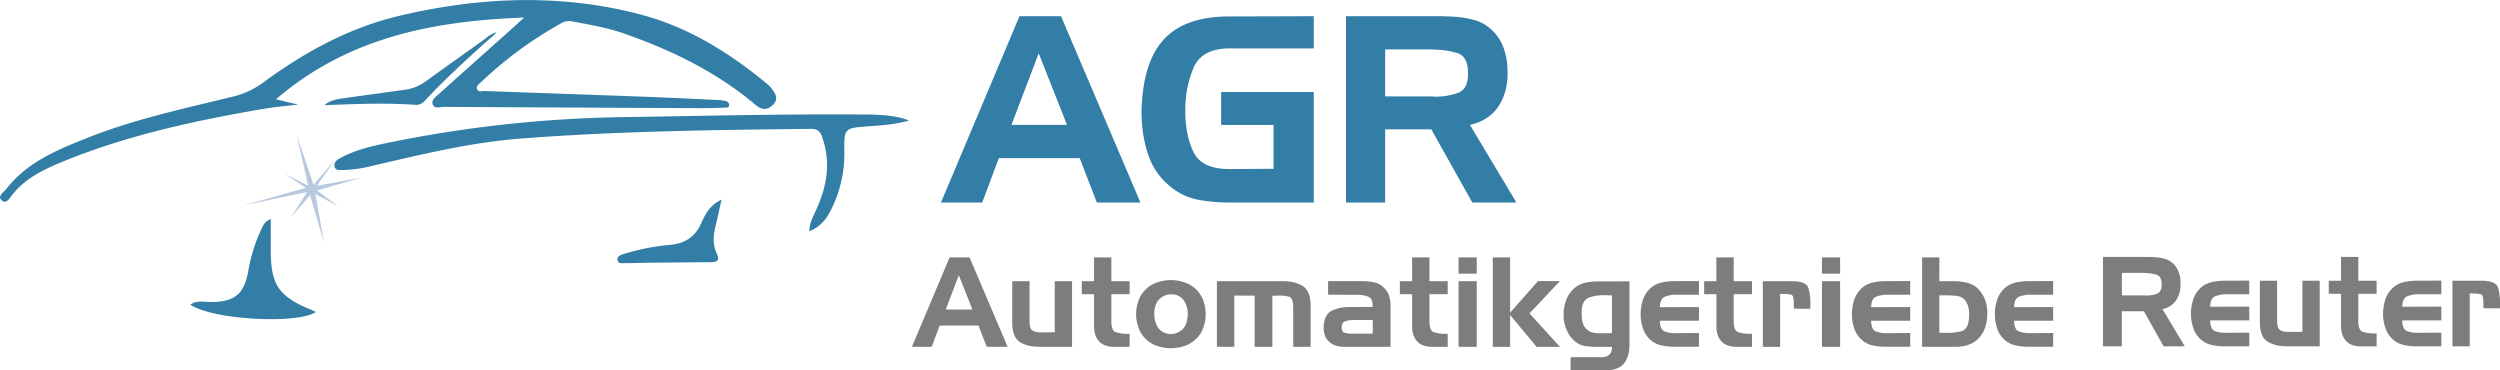 <svg id="Ebene_1" data-name="Ebene 1" xmlns="http://www.w3.org/2000/svg" viewBox="0 0 1425.75 211.26"><defs><style>.cls-1{fill:#327ea7;}.cls-2{fill:#b8c8dd;}.cls-3{fill:#7d7d7c;}</style></defs><path class="cls-1" d="M471.25,43.31C419,45.21,370.72,54.76,329.72,89.94c4.66.93,8,2,12.84,3-9.44,1-14.57,1.49-20.95,2.6-39,6.76-77.49,15.07-114.23,30.25-10.6,4.38-20.66,9.32-28,18.58-1.42,1.79-3.54,5.85-6.25,3-2.3-2.39,1.51-4.6,3.07-6.6C188,125.71,205,118.76,222,112c27-10.79,55.43-16.79,83.55-23.71a47.23,47.23,0,0,0,17.23-8.18c23.53-17.23,48.83-31.1,77.63-37.87,45.59-10.73,91.28-12.66,136.83-.8,27.27,7.1,50.9,21.71,72.51,39.61a17.61,17.61,0,0,1,2.65,2.67c2.34,3,4.17,6.12.67,9.46s-6.58,2.68-10-.23c-22.19-18.67-47.79-31.11-75-40.6-9.57-3.34-19.53-5-29.44-6.87a8.61,8.61,0,0,0-6.06,1,224.82,224.82,0,0,0-45.69,33.5c-1.19,1.13-3.08,2.34-2.44,4.09.71,2,2.94,1.06,4.52,1.12,30.08,1.1,60.16,2.12,90.24,3.24,14.3.53,28.59,1.24,42.89,1.9a22.84,22.84,0,0,1,4.35.64,2.25,2.25,0,0,1,1.75,2.32c-.05,1.53-1.37,1.33-2.32,1.37-4.2.16-8.42.33-12.62.32q-73.95-.32-147.9-.74c-2.14,0-5.2,1.29-6.2-1.46-.88-2.41,1.59-4.18,3.26-5.67,14.08-12.67,28.24-25.24,42.37-37.86C466.64,47.56,468.44,45.88,471.25,43.31Z" transform="translate(-172.37 -33.29)"/><path class="cls-1" d="M690.7,102c-6.65,2.11-15.05,2.77-22.57,3.3-14.13,1-14.44.86-14.22,14.56a71.37,71.37,0,0,1-7.78,33.45c-2.57,5.12-6.2,9.44-12.19,11.91.11-5.15,2.52-9.16,4.34-13.25,5.86-13.16,7.9-26.45,3-40.44-1.25-3.58-3-4.8-6.77-4.75-55.16.64-110.32,1.3-165.35,5.55-28.83,2.23-56.82,9.15-84.88,15.62a70,70,0,0,1-16.22,2.28c-1.77,0-4.17.56-4.86-1.79s1.09-3.83,3-4.9c8.6-4.69,18-6.91,27.49-8.82a714.88,714.88,0,0,1,131.49-14.59c45.26-.7,90.51-1.81,135.78-1.58C670.14,98.63,682,98.42,690.7,102Z" transform="translate(-172.37 -33.29)"/><path class="cls-1" d="M326.78,158.17V176c0,19.49,4.42,26.16,22.22,33.62,1.15.48,2.27,1,3.54,1.59C341.92,218.4,293,215.6,280.93,207c3.88-2.75,8.11-1.37,12-1.43,13.18-.22,18.57-4.39,21-17.48a92.45,92.45,0,0,1,7.4-23.9C322.31,162.19,322.9,159.85,326.78,158.17Z" transform="translate(-172.37 -33.29)"/><path class="cls-1" d="M583.85,147.15c-1.32,5.92-2.27,10.56-3.42,15.16-1.31,5.23-1.65,10.51.66,15.42,2.14,4.58-.24,5.06-3.72,5.09-11.35.1-22.69.18-34,.3-4.83,0-9.66.26-14.5.25-1.56,0-3.83.46-4.29-1.58-.53-2.4,1.81-3.14,3.53-3.66A124.42,124.42,0,0,1,553.92,173c8.52-.71,14.46-4,18.2-12.06C574.4,156,576.7,150.51,583.85,147.15Z" transform="translate(-172.37 -33.29)"/><path class="cls-1" d="M450.43,56.42C438.71,67,427,77.6,416.2,89.09c-1.82,1.93-3.43,4.19-6.75,4-17.16-1.23-34.33-.49-52.11.18,3.59-3.09,8.09-3.52,11.42-4,9.45-1.38,23.13-3.18,35.19-4.9a25.27,25.27,0,0,0,11.43-4.87q16.9-12.14,33.87-24.18C450.57,54.7,450.74,55.32,450.43,56.42Z" transform="translate(-172.37 -33.29)"/><path class="cls-1" d="M450.43,56.42l-1.18-1.16a17.56,17.56,0,0,1,6.32-3.62C453.86,53.79,452.21,54.79,450.43,56.42Z" transform="translate(-172.37 -33.29)"/><polygon class="cls-2" points="169.17 76.75 175.77 105.93 162.43 99.2 174.45 107.12 138.66 117.16 175.11 109.5 166 123.89 176.83 111.35 184.88 138.68 179.86 110.69 192.67 117.56 180.79 108.58 206.14 101.31 180.79 105.93 191.22 90.88 178.81 105.41 169.17 76.75"/><path class="cls-1" d="M777.47,42.52l45.29,106.27H797.9l-9.77-25.31H742l-9.47,25.31H709L753.79,42.52Zm-28.26,62h31.67L764.75,63.69Z" transform="translate(-172.37 -33.29)"/><path class="cls-1" d="M868.79,85.74h52.83v63.05h-48.1a99.11,99.11,0,0,1-17.76-1.56,34.63,34.63,0,0,1-16-7.62,38.45,38.45,0,0,1-12.43-17.68,72.11,72.11,0,0,1-3.85-21.39c-.1-1.58-.13-3.11-.08-4.59s.13-3,.23-4.44q1.62-25.16,13.69-37t36.18-11.84l48.1-.15V60.88h-48.1Q857.68,61,853,72.05a61.67,61.67,0,0,0-4.66,24.2v.44q0,13.47,4.66,23.24t20.5,9.77l25.16-.15v-25H868.79Z" transform="translate(-172.37 -33.29)"/><path class="cls-1" d="M995,42.52q1.62.15,3.18.15t3.18.15a54,54,0,0,1,11.92,1.93,23.08,23.08,0,0,1,10.28,6.06,24.74,24.74,0,0,1,6,9A38.29,38.29,0,0,1,1032,70.5c0,.69,0,1.38.07,2.07s.08,1.38.08,2.07q.13,11.1-5.11,19.17t-16.35,10.73l26.49,44.25h-25.16l-23.38-41.74H962.32v41.74H940V42.52ZM989.7,61.47H962.32V88.26H989.7a1.29,1.29,0,0,0,.59.15h.59a37.41,37.41,0,0,0,13-2.15q5.83-2.15,5.69-11.32,0-9.48-6.14-11.4a45.75,45.75,0,0,0-13.69-1.92Z" transform="translate(-172.37 -33.29)"/><path class="cls-3" d="M725.3,180.08l21.72,51H735.1l-4.69-12.14H708.26l-4.55,12.14H692.43l21.51-51Zm-13.56,29.75h15.19l-7.74-19.6Z" transform="translate(-172.37 -33.29)"/><path class="cls-3" d="M765.2,231.06q-7.17,0-11.36-2.84c-2.79-1.9-4.19-5.49-4.19-10.8V193.64h9.87v22.93q0,3.77,1.42,5t5,1.28l7.95-.07V193.64h9.87v37.42Z" transform="translate(-172.37 -33.29)"/><path class="cls-3" d="M796.3,193.64V180.08h9.87v13.56H816.6v7.45H806.17v15.13c0,3.74.8,5.91,2.55,6.53a22.79,22.79,0,0,0,7.24.92h.64v7.39h-9c-3.73,0-6.55-1.05-8.44-3.13s-2.84-4.92-2.84-8.52V201.09h-7v-7.45Z" transform="translate(-172.37 -33.29)"/><path class="cls-3" d="M854.44,226.58a16.44,16.44,0,0,1-6.49,4,24.5,24.5,0,0,1-7.85,1.28,24.17,24.17,0,0,1-7.81-1.28,16.79,16.79,0,0,1-6.46-3.91,17,17,0,0,1-4.15-6.46,22.24,22.24,0,0,1,0-15.48,16.94,16.94,0,0,1,10.65-10.4,23.94,23.94,0,0,1,15.62,0,17,17,0,0,1,10.65,10.4,22.4,22.4,0,0,1,0,15.48,17.13,17.13,0,0,1-4.16,6.46Zm-17.67-3.48a9.52,9.52,0,0,0,1,.36,8.7,8.7,0,0,0,.89.21,9.45,9.45,0,0,0,6.39-1.28,8.63,8.63,0,0,0,4-5.18,17.68,17.68,0,0,0,.53-2.59,21.74,21.74,0,0,0,.18-2.81,15.35,15.35,0,0,0-1.49-5.92,8.29,8.29,0,0,0-4.33-4.09,6.83,6.83,0,0,0-1.35-.42,12.42,12.42,0,0,0-1.35-.21,9.62,9.62,0,0,0-6.11,1.49,8.74,8.74,0,0,0-3.83,5,16.53,16.53,0,0,0-.54,2.52,14.1,14.1,0,0,0-.1,2.59,14.6,14.6,0,0,0,1.52,6.28,8.2,8.2,0,0,0,4.66,4.15Z" transform="translate(-172.37 -33.29)"/><path class="cls-3" d="M904.29,193.64q7.23.13,11.36,3t4.18,10.79v23.65H909.9V208.62c0-3.5-.75-5.53-2.24-6.07a19,19,0,0,0-6.71-.67c-.47,0-1,.07-1.46.07H898v29.11H887.88V201.88H876.31v29.18h-9.94V193.64Z" transform="translate(-172.37 -33.29)"/><path class="cls-3" d="M950,193.64a32,32,0,0,1,6.28.74,11,11,0,0,1,5.43,3.09,10.68,10.68,0,0,1,2.88,4.69,19.15,19.15,0,0,1,.82,5.54v23.36H938.86c-3.83,0-6.77-1.06-8.8-3.16s-3-5-2.77-8.77q.5-6.75,4.76-8.74a23.9,23.9,0,0,1,10.15-2l13-.07q.21-4.62-2.38-5.76a16.51,16.51,0,0,0-6.56-1.13l-16.48-.07v-7.74Zm-7.1,29.89h12.35v-7.74H943.62a.61.61,0,0,1-.28.07h-.29a11.12,11.12,0,0,0-3.69.75c-1.14.45-1.73,1.5-1.78,3.16-.09,1.84.42,2.93,1.53,3.26a15.26,15.26,0,0,0,3.8.57Z" transform="translate(-172.37 -33.29)"/><path class="cls-3" d="M977.7,193.64V180.08h9.87v13.56H998v7.45H987.57v15.13c-.05,3.74.8,5.91,2.55,6.53a22.86,22.86,0,0,0,7.25.92H998v7.39h-9c-3.74,0-6.56-1.05-8.45-3.13s-2.84-4.92-2.84-8.52V201.09h-7v-7.45Z" transform="translate(-172.37 -33.29)"/><path class="cls-3" d="M1004.18,189.38v-9.3h10.37v9.3Zm0,41.68V193.64h10.37v37.42Z" transform="translate(-172.37 -33.29)"/><path class="cls-3" d="M1033.58,180.08V211.6l15.9-18H1062L1044.65,212l17.33,19.1H1048.7l-15.12-18.18v18.18h-9.87v-51Z" transform="translate(-172.37 -33.29)"/><path class="cls-3" d="M1098.33,240.78q-3.27,3.76-10.87,3.77h-19.38V237h17.68a6.56,6.56,0,0,0,4.51-1.53,5.34,5.34,0,0,0,1.38-4.36h-8a52.64,52.64,0,0,1-7.53-.5,11.87,11.87,0,0,1-6.53-3.55,16.31,16.31,0,0,1-3.8-5.68,25,25,0,0,1-1.67-6.68c0-.37,0-.74,0-1.1s0-.69,0-1,0-.85,0-1.27.06-.86.11-1.28a22.66,22.66,0,0,1,1.66-6.39,16.47,16.47,0,0,1,3.73-5.47,13.78,13.78,0,0,1,6.53-3.58,33.88,33.88,0,0,1,7.53-.82l18-.07v36.07Q1101.59,237,1098.33,240.78Zm-11.79-17.46h5.11V201.66a11.65,11.65,0,0,1-2.55,0h-1.85a25.14,25.14,0,0,0-8.55,1.28q-3.95,1.35-4.3,7.6a8.19,8.19,0,0,1,0,.85c0,.28,0,.57,0,.85a17.51,17.51,0,0,0,.67,5.29,7.86,7.86,0,0,0,3.16,4.3A7,7,0,0,0,1081,223a22.48,22.48,0,0,0,3.09.36h2.48Z" transform="translate(-172.37 -33.29)"/><path class="cls-3" d="M1119.16,230.1a13.47,13.47,0,0,1-6.56-4,15.28,15.28,0,0,1-3.31-5.68,27,27,0,0,1-1.24-6.54V211.5a8,8,0,0,1,.07-1,24.89,24.89,0,0,1,1.25-6.29,15.09,15.09,0,0,1,3.23-5.5,13.24,13.24,0,0,1,6.56-4.08,30.85,30.85,0,0,1,7.71-1l14.41-.07v7.81h-13.06a16.41,16.41,0,0,0-6.61,1.24c-1.65.78-2.53,2.73-2.62,5.86l22.29-.07v7.81H1119q.13,4.89,2.48,6a16.6,16.6,0,0,0,6.67,1.07l13.14-.07v7.81h-14.41A30.85,30.85,0,0,1,1119.16,230.1Z" transform="translate(-172.37 -33.29)"/><path class="cls-3" d="M1151.22,193.64V180.08h9.87v13.56h10.44v7.45h-10.44v15.13c0,3.74.8,5.91,2.55,6.53a22.82,22.82,0,0,0,7.25.92h.64v7.39h-9c-3.74,0-6.56-1.05-8.45-3.13s-2.84-4.92-2.84-8.52V201.09h-7v-7.45Z" transform="translate(-172.37 -33.29)"/><path class="cls-3" d="M1194.31,193.64q8,.08,9.31,3.69a29.06,29.06,0,0,1,1.2,9.73v2.34l-9.44-.07v-1.56q0-5.19-.82-6c-.54-.56-2.52-.85-5.93-.85h-1.06v30.18h-9.87V193.64Z" transform="translate(-172.37 -33.29)"/><path class="cls-3" d="M1211.42,189.38v-9.3h10.37v9.3Zm0,41.68V193.64h10.37v37.42Z" transform="translate(-172.37 -33.29)"/><path class="cls-3" d="M1239.65,230.1a13.45,13.45,0,0,1-6.57-4,15.13,15.13,0,0,1-3.3-5.68,26.53,26.53,0,0,1-1.24-6.54V211.5a6.39,6.39,0,0,1,.07-1,24.87,24.87,0,0,1,1.24-6.29,15.09,15.09,0,0,1,3.23-5.5,13.23,13.23,0,0,1,6.57-4.08,30.71,30.71,0,0,1,7.7-1l14.41-.07v7.81H1248.7a16.32,16.32,0,0,0-6.6,1.24q-2.49,1.17-2.63,5.86l22.29-.07v7.81h-22.29q.13,4.89,2.48,6a16.65,16.65,0,0,0,6.68,1.07l13.13-.07v7.81h-14.41A30.71,30.71,0,0,1,1239.65,230.1Z" transform="translate(-172.37 -33.29)"/><path class="cls-3" d="M1278.38,193.64h8.52a32.48,32.48,0,0,1,8.16,1.13,12.85,12.85,0,0,1,6.68,4.69A17.62,17.62,0,0,1,1305,206a23.81,23.81,0,0,1,.71,7.35q-.36,8.24-5.07,13t-13.1,4.73h-19v-51h9.87Zm6,8.09h-6V223c.47.05.95.09,1.45.11l1.46,0a37.42,37.42,0,0,0,9.19-.78q4.23-.91,4.79-7.31c0-.57.09-1.15.11-1.74s0-1.17,0-1.74a16.24,16.24,0,0,0-.43-3,9.26,9.26,0,0,0-1.14-2.77,6.26,6.26,0,0,0-4-3.41,24,24,0,0,0-5.43-.57Z" transform="translate(-172.37 -33.29)"/><path class="cls-3" d="M1321.15,230.1a13.47,13.47,0,0,1-6.56-4,15.28,15.28,0,0,1-3.31-5.68,27,27,0,0,1-1.24-6.54V211.5a8,8,0,0,1,.07-1,24.89,24.89,0,0,1,1.25-6.29,15.09,15.09,0,0,1,3.23-5.5,13.24,13.24,0,0,1,6.56-4.08,30.85,30.85,0,0,1,7.71-1l14.41-.07v7.81h-13.06a16.41,16.41,0,0,0-6.61,1.24c-1.65.78-2.53,2.73-2.62,5.86l22.29-.07v7.81H1321q.13,4.89,2.48,6a16.6,16.6,0,0,0,6.67,1.07l13.14-.07v7.81h-14.41A30.85,30.85,0,0,1,1321.15,230.1Z" transform="translate(-172.37 -33.29)"/><path class="cls-3" d="M1398.18,179.82c.52.05,1,.07,1.53.07s1,0,1.52.07a26.36,26.36,0,0,1,5.72.92,11.26,11.26,0,0,1,4.93,2.91,12,12,0,0,1,2.88,4.34,18.07,18.07,0,0,1,1.17,5.11c0,.33,0,.66,0,1s0,.67,0,1a16,16,0,0,1-2.45,9.19,12.3,12.3,0,0,1-7.84,5.15l12.71,21.23h-12.08l-11.21-20h-12.64v20h-10.72v-51Zm-2.56,9.09h-13.13v12.85h13.13a.62.62,0,0,0,.29.07h.28a17.82,17.82,0,0,0,6.21-1q2.8-1,2.74-5.43,0-4.55-3-5.47a22.05,22.05,0,0,0-6.57-.92Z" transform="translate(-172.37 -33.29)"/><path class="cls-3" d="M1433,229.84a13.45,13.45,0,0,1-6.57-4,15.13,15.13,0,0,1-3.3-5.68,27,27,0,0,1-1.25-6.53v-2.38a8,8,0,0,1,.07-1,25.33,25.33,0,0,1,1.25-6.29,15.17,15.17,0,0,1,3.23-5.5,13.23,13.23,0,0,1,6.57-4.08,30.71,30.71,0,0,1,7.7-1l14.41-.07v7.81h-13.06a16.32,16.32,0,0,0-6.6,1.24c-1.66.78-2.54,2.74-2.63,5.86l22.29-.07V216h-22.29q.14,4.89,2.48,6a16.65,16.65,0,0,0,6.68,1.07l13.13-.07v7.81h-14.41A30.71,30.71,0,0,1,1433,229.84Z" transform="translate(-172.37 -33.29)"/><path class="cls-3" d="M1476.71,230.8q-7.18,0-11.36-2.84t-4.19-10.79V193.38H1471v22.93q0,3.76,1.42,5c.94.86,2.62,1.28,5,1.28l8-.07V193.38h9.87V230.8Z" transform="translate(-172.37 -33.29)"/><path class="cls-3" d="M1507.45,193.38V179.82h9.87v13.56h10.43v7.45h-10.43V216q-.08,5.61,2.55,6.53a22.51,22.51,0,0,0,7.24.92h.64v7.39h-9q-5.61,0-8.45-3.13c-1.9-2.08-2.84-4.92-2.84-8.52V200.83h-7v-7.45Z" transform="translate(-172.37 -33.29)"/><path class="cls-3" d="M1542.56,229.84a13.45,13.45,0,0,1-6.57-4,15.13,15.13,0,0,1-3.3-5.68,27,27,0,0,1-1.25-6.53v-2.38a6.43,6.43,0,0,1,.08-1,24.87,24.87,0,0,1,1.24-6.29,15.17,15.17,0,0,1,3.23-5.5,13.23,13.23,0,0,1,6.57-4.08,30.71,30.71,0,0,1,7.7-1l14.41-.07v7.81h-13.06a16.32,16.32,0,0,0-6.6,1.24c-1.66.78-2.54,2.74-2.63,5.86l22.29-.07V216h-22.29q.13,4.89,2.48,6a16.65,16.65,0,0,0,6.68,1.07l13.13-.07v7.81h-14.41A30.71,30.71,0,0,1,1542.56,229.84Z" transform="translate(-172.37 -33.29)"/><path class="cls-3" d="M1587.61,193.38q8,.08,9.3,3.69a29.06,29.06,0,0,1,1.2,9.73v2.34l-9.44-.07v-1.56q0-5.19-.82-6c-.54-.56-2.52-.85-5.93-.85h-1.06V230.8H1571V193.38Z" transform="translate(-172.37 -33.29)"/></svg>